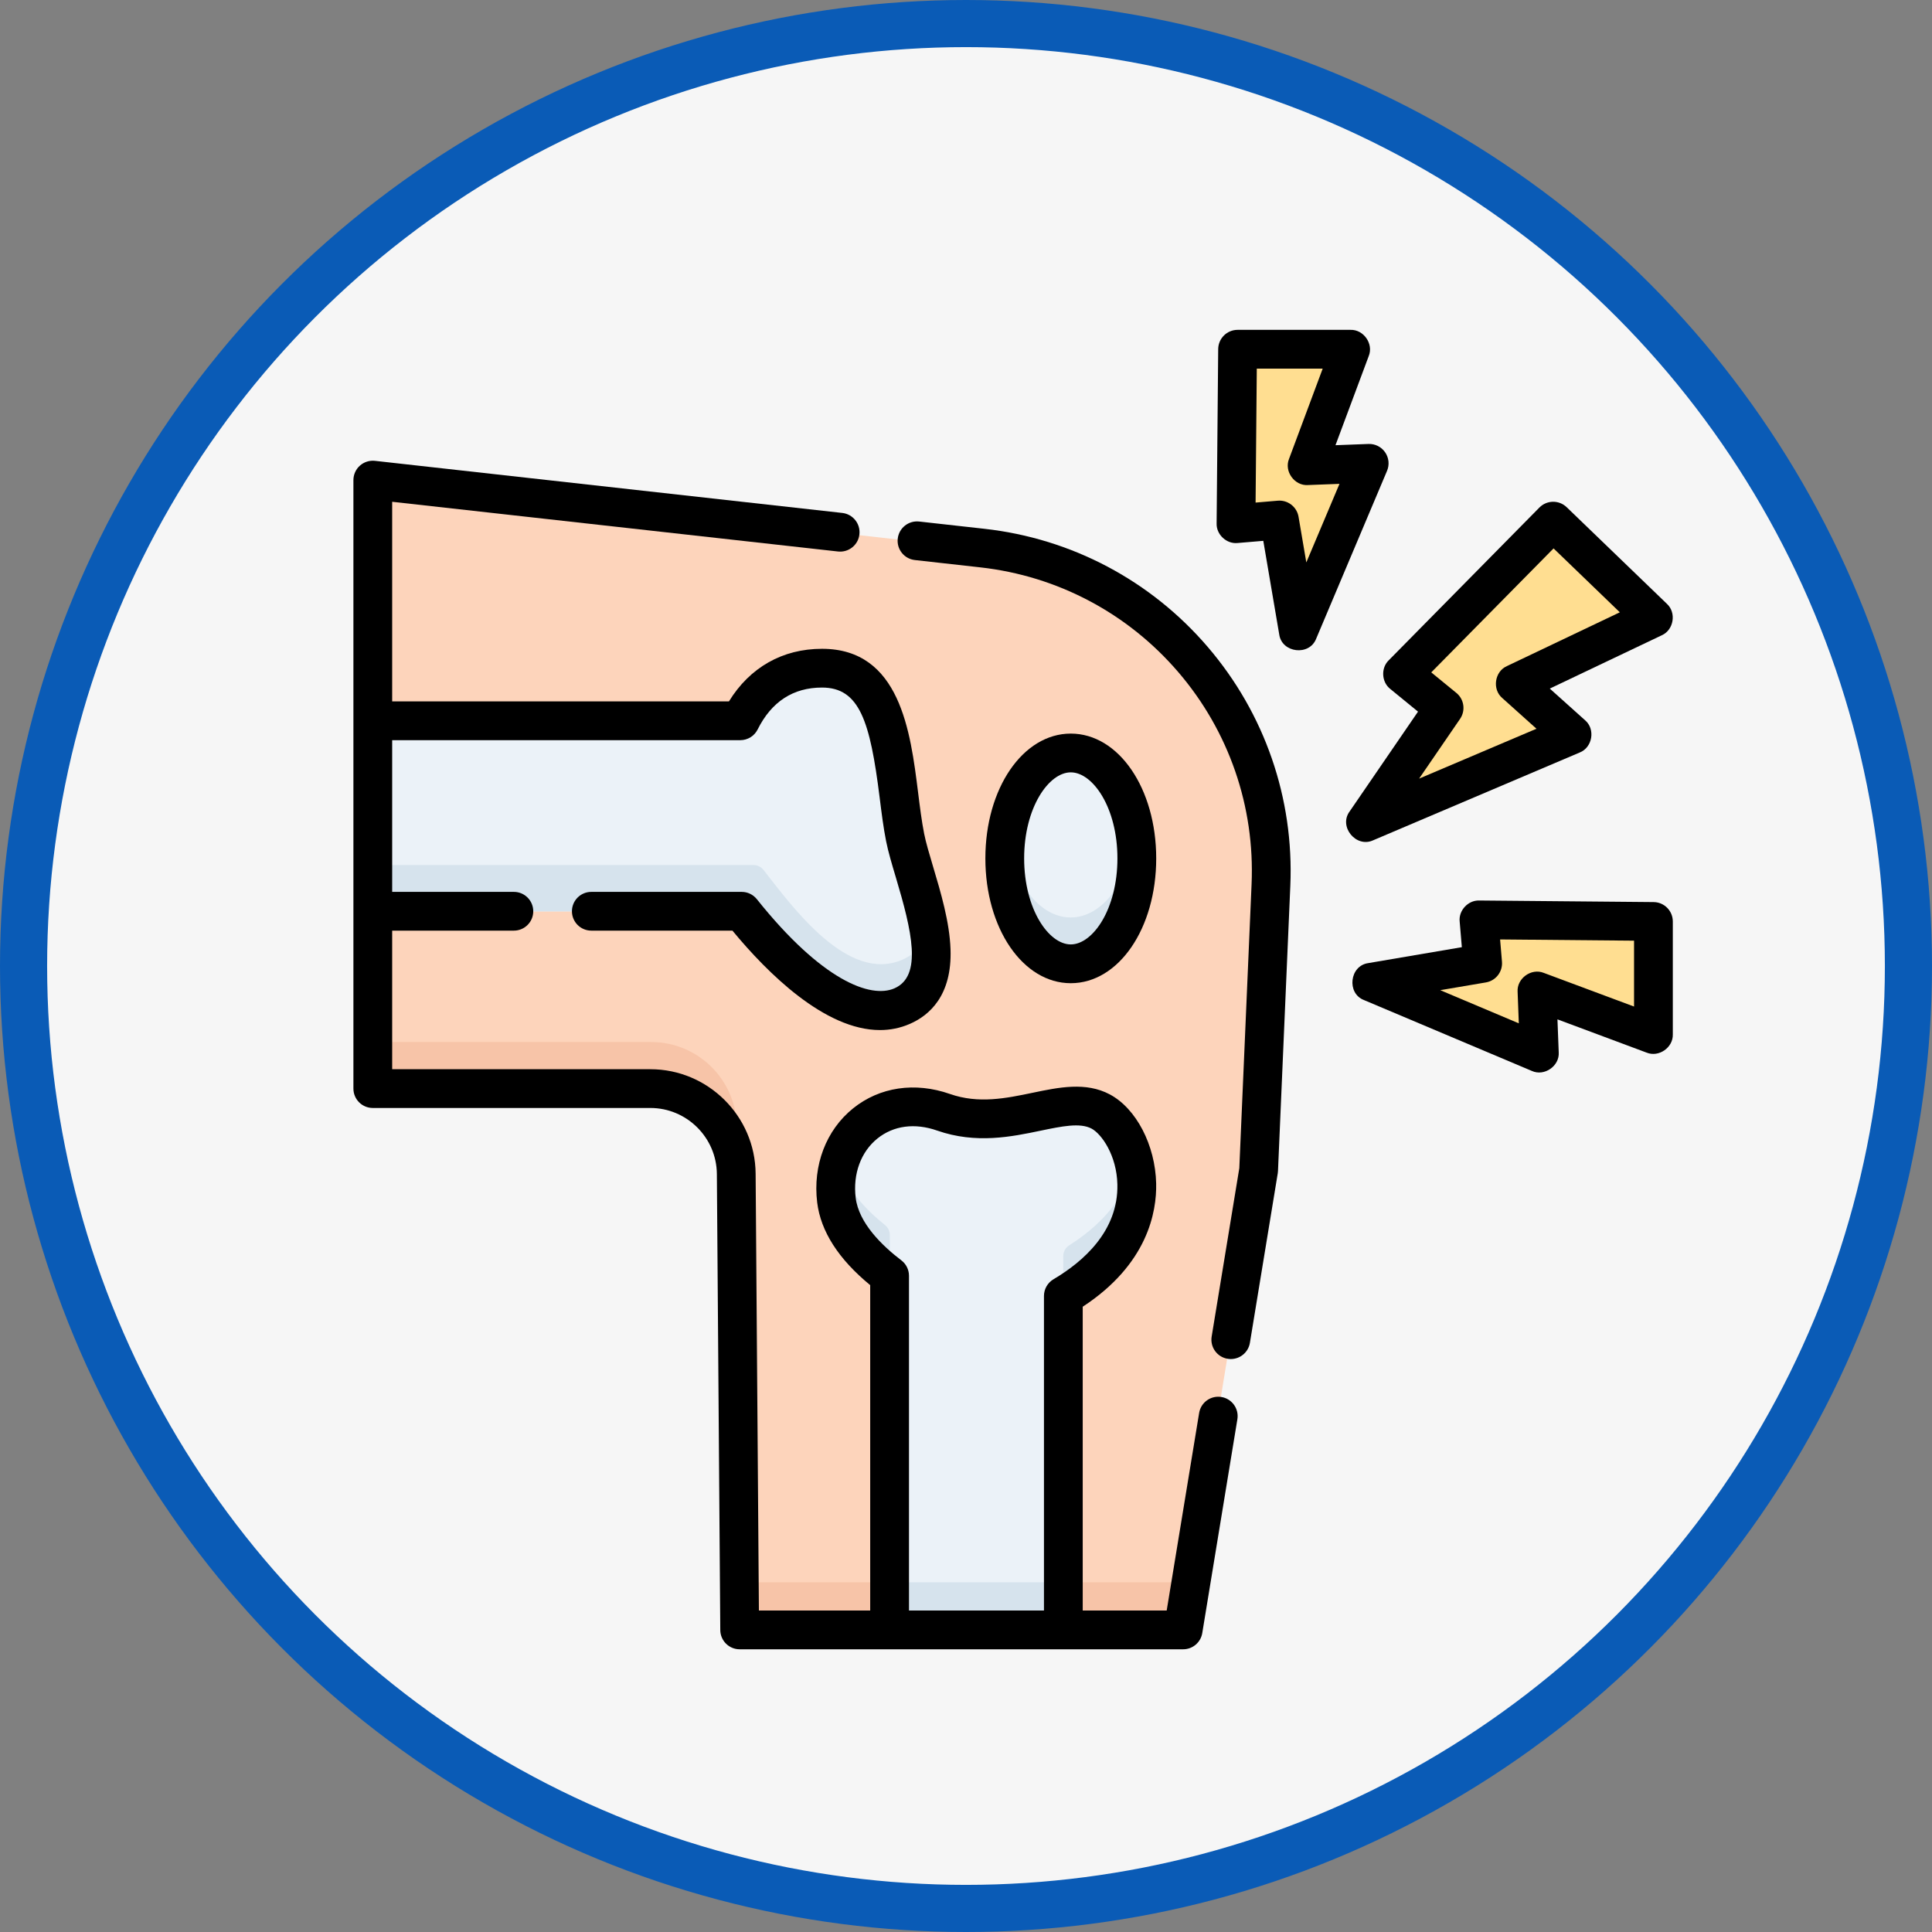 <svg width="82" height="82" viewBox="0 0 82 82" fill="none" xmlns="http://www.w3.org/2000/svg">
<rect x="0" y="0" width="82" height="82" fill="#808080" stroke="none"/>
<circle cx="41" cy="41" r="40" fill="#F6F6F6" stroke="#0A5BB6" stroke-width="2"/>
<path d="M15.875 20.419L41.697 23.298C48.891 24.1 54.234 30.338 53.922 37.57L53.401 49.65L50.203 69.126H31.416L31.271 49.806C31.256 47.807 29.632 46.195 27.633 46.195H15.875V20.419Z" fill="#FDD4BB"/>
<path d="M31.271 49.806L31.286 49.837L31.271 47.837C31.256 45.838 29.632 44.226 27.633 44.226H15.875V46.195H27.633C29.632 46.195 31.256 47.807 31.271 49.806Z" fill="#F7C4A8"/>
<path d="M31.415 67.156L31.4 67.143L31.415 69.125H50.202L50.526 67.156H31.415Z" fill="#F7C4A8"/>
<path d="M38.426 35.559C37.878 32.804 38.137 28.385 34.905 28.385C32.941 28.385 31.933 29.634 31.444 30.614H15.875V38.683H31.501C32.691 40.172 35.88 43.753 38.297 42.701C40.778 41.622 38.816 37.522 38.426 35.559Z" fill="#EBF2F8"/>
<path d="M38.297 40.733C35.987 41.738 33.649 38.513 32.407 36.924C32.304 36.792 32.145 36.714 31.976 36.714H15.875V38.683H31.501C32.691 40.172 35.88 43.753 38.297 42.701C39.555 42.154 39.671 40.83 39.428 39.401C39.274 39.985 38.93 40.457 38.297 40.733Z" fill="#D6E3ED"/>
<path d="M45.442 40.909C46.987 40.909 48.239 38.91 48.239 36.443C48.239 33.977 46.987 31.978 45.442 31.978C43.897 31.978 42.645 33.977 42.645 36.443C42.645 38.91 43.897 40.909 45.442 40.909Z" fill="#EBF2F8"/>
<path d="M45.442 38.94C44.109 38.94 42.995 37.451 42.714 35.459C42.669 35.776 42.645 36.105 42.645 36.443C42.645 38.91 43.897 40.909 45.442 40.909C46.986 40.909 48.239 38.91 48.239 36.443C48.239 36.105 48.215 35.776 48.17 35.459C47.889 37.451 46.775 38.94 45.442 38.94Z" fill="#D6E3ED"/>
<path d="M46.71 47.166C45.112 46.315 42.753 48.143 40.054 47.198C37.412 46.274 35.193 48.281 35.516 50.921C35.676 52.236 36.745 53.346 37.767 54.124V69.126H45.128V54.979C49.784 52.229 48.24 47.982 46.71 47.166Z" fill="#EBF2F8"/>
<path d="M37.563 51.996C36.732 51.329 35.912 50.449 35.613 49.425C35.49 49.886 35.45 50.39 35.515 50.921C35.676 52.236 36.745 53.345 37.767 54.123V52.421C37.767 52.255 37.692 52.099 37.563 51.996Z" fill="#D6E3ED"/>
<path d="M45.127 53.316V54.979C47.994 53.286 48.51 51.026 48.127 49.348C47.854 50.541 47.05 51.798 45.38 52.856C45.222 52.956 45.127 53.13 45.127 53.316Z" fill="#D6E3ED"/>
<path d="M37.768 67.157H45.128V69.126H37.768V67.157Z" fill="#D6E3ED"/>
<path d="M57.93 34.92L66.678 31.202L64.267 29.039L70.123 26.25L65.878 22.157L59.494 28.63L61.255 30.068L57.93 34.92Z" fill="#FFDE91"/>
<path d="M55.082 26.816L58.083 19.708L55.456 19.808L57.295 14.875H52.508L52.441 22.265L54.281 22.109L55.082 26.816Z" fill="#FFDE91"/>
<path d="M58.184 41.688L65.292 44.69L65.192 42.063L70.125 43.902V39.115L62.735 39.048L62.891 40.888L58.184 41.688Z" fill="#FFDE91"/>
<path d="M51.84 59.293C51.391 59.218 50.968 59.523 50.895 59.971L49.518 68.355H45.954V55.461C48.714 53.655 49.097 51.431 49.071 50.234C49.035 48.604 48.226 47.048 47.104 46.45C46.088 45.909 44.941 46.148 43.831 46.38C42.703 46.615 41.537 46.858 40.32 46.432C38.834 45.912 37.335 46.134 36.208 47.042C35.061 47.965 34.492 49.459 34.684 51.038C34.834 52.262 35.59 53.441 36.934 54.545V68.355H32.21L32.071 49.815C32.053 47.37 30.049 45.381 27.604 45.381H16.645V39.499H21.81C22.264 39.499 22.633 39.131 22.633 38.677C22.633 38.222 22.264 37.854 21.81 37.854H16.645V31.415H31.421C31.733 31.415 32.018 31.239 32.157 30.96C32.746 29.78 33.666 29.182 34.889 29.182C36.483 29.182 36.931 30.618 37.333 33.836C37.416 34.499 37.494 35.125 37.61 35.707C37.699 36.156 37.857 36.686 38.025 37.247C38.7 39.51 39.16 41.426 37.96 41.949C36.95 42.388 34.886 41.624 32.122 38.163C31.966 37.968 31.729 37.854 31.479 37.854H25.098C24.643 37.854 24.275 38.222 24.275 38.677C24.275 39.131 24.643 39.499 25.098 39.499H31.087C32.568 41.293 35.005 43.719 37.347 43.719C37.776 43.719 38.201 43.638 38.616 43.457C39.442 43.098 40.412 42.257 40.343 40.29C40.303 39.129 39.93 37.879 39.601 36.776C39.445 36.254 39.298 35.76 39.224 35.387C39.12 34.862 39.045 34.265 38.966 33.632C38.645 31.06 38.205 27.537 34.889 27.537C33.213 27.537 31.826 28.325 30.938 29.77H16.645V21.297L35.567 23.407C36.019 23.457 36.426 23.132 36.476 22.68C36.526 22.229 36.201 21.822 35.75 21.771L15.914 19.559C15.682 19.534 15.449 19.608 15.274 19.764C15.1 19.92 15 20.143 15 20.377V46.203C15 46.658 15.368 47.026 15.823 47.026H27.604C29.148 47.026 30.414 48.283 30.426 49.827L30.571 69.184C30.574 69.636 30.941 70.001 31.393 70.001H50.217C50.619 70.001 50.963 69.709 51.028 69.311L52.518 60.238C52.592 59.79 52.288 59.366 51.84 59.293ZM38.58 68.355V54.147C38.58 53.89 38.46 53.648 38.255 53.492C37.444 52.874 36.449 51.913 36.318 50.839C36.194 49.828 36.539 48.887 37.239 48.323C37.924 47.772 38.825 47.652 39.776 47.985C41.425 48.562 42.945 48.245 44.166 47.99C45.065 47.803 45.841 47.641 46.33 47.902V47.902C46.756 48.129 47.398 49.039 47.425 50.27C47.469 52.248 45.974 53.551 44.713 54.296C44.463 54.444 44.309 54.713 44.309 55.005V68.355H38.58Z" fill="black"/>
<path d="M41.785 22.444L39.012 22.135C38.561 22.086 38.153 22.41 38.103 22.862C38.052 23.313 38.378 23.72 38.829 23.77L41.602 24.08C44.881 24.445 47.868 26.026 50.014 28.531C52.16 31.036 53.263 34.231 53.121 37.526L52.6 49.581L51.427 56.726C51.353 57.175 51.657 57.598 52.105 57.671C52.151 57.679 52.196 57.682 52.24 57.682C52.635 57.682 52.984 57.396 53.05 56.993L54.232 49.799C54.237 49.766 54.241 49.734 54.242 49.701L54.765 37.597C54.925 33.883 53.681 30.284 51.263 27.461C48.845 24.638 45.479 22.856 41.785 22.444Z" fill="black"/>
<path d="M49.073 36.433C49.073 33.463 47.48 31.136 45.447 31.136C43.415 31.136 41.822 33.463 41.822 36.433C41.822 39.403 43.415 41.73 45.447 41.73C47.48 41.73 49.073 39.403 49.073 36.433ZM43.468 36.433C43.468 34.281 44.511 32.781 45.447 32.781C46.384 32.781 47.427 34.281 47.427 36.433C47.427 38.585 46.384 40.084 45.447 40.084C44.511 40.084 43.468 38.585 43.468 36.433Z" fill="black"/>
<path d="M58.282 35.664L67.047 31.939C67.591 31.726 67.721 30.946 67.275 30.569L65.778 29.226L70.531 26.963C71.04 26.738 71.16 26.003 70.748 25.628L66.494 21.527C66.169 21.214 65.654 21.221 65.337 21.541L58.941 28.026C58.603 28.354 58.636 28.951 59.007 29.241L60.185 30.204L57.281 34.442C56.806 35.087 57.56 36.001 58.282 35.664ZM61.812 29.409L60.747 28.538L65.938 23.276L68.751 25.988L63.956 28.272C63.435 28.502 63.326 29.259 63.761 29.627L65.213 30.93L60.231 33.047L61.97 30.511C62.212 30.158 62.143 29.679 61.812 29.409Z" fill="black"/>
<path d="M58.789 19.197C58.63 18.966 58.362 18.831 58.081 18.843L56.682 18.896L58.094 15.11C58.303 14.595 57.879 13.985 57.323 14H52.527C52.076 14 51.709 14.364 51.704 14.816L51.637 22.22C51.623 22.69 52.061 23.097 52.529 23.047L53.618 22.955L54.294 26.925C54.403 27.716 55.574 27.855 55.863 27.107L58.87 19.985C58.98 19.726 58.949 19.429 58.789 19.197ZM55.444 23.871L55.114 21.933C55.046 21.535 54.701 21.248 54.304 21.248C54.28 21.248 54.257 21.249 54.234 21.251L53.291 21.331L53.342 15.646H56.139L54.71 19.478C54.495 20.005 54.945 20.627 55.512 20.587L56.852 20.536L55.444 23.871Z" fill="black"/>
<path d="M70.184 38.287L62.78 38.22C62.31 38.206 61.903 38.644 61.953 39.112L62.045 40.201L58.075 40.877C57.282 40.985 57.146 42.159 57.892 42.446L65.015 45.453C65.544 45.696 66.197 45.246 66.157 44.664L66.103 43.265L69.889 44.677C70.405 44.886 71.015 44.462 70.999 43.906V39.11C70.999 38.658 70.636 38.291 70.184 38.287ZM69.354 42.721L65.522 41.292C64.994 41.078 64.374 41.527 64.412 42.094L64.463 43.434L61.129 42.026L63.066 41.697C63.488 41.625 63.784 41.242 63.748 40.816L63.669 39.873L69.354 39.925V42.721Z" fill="black"/>
</svg>

